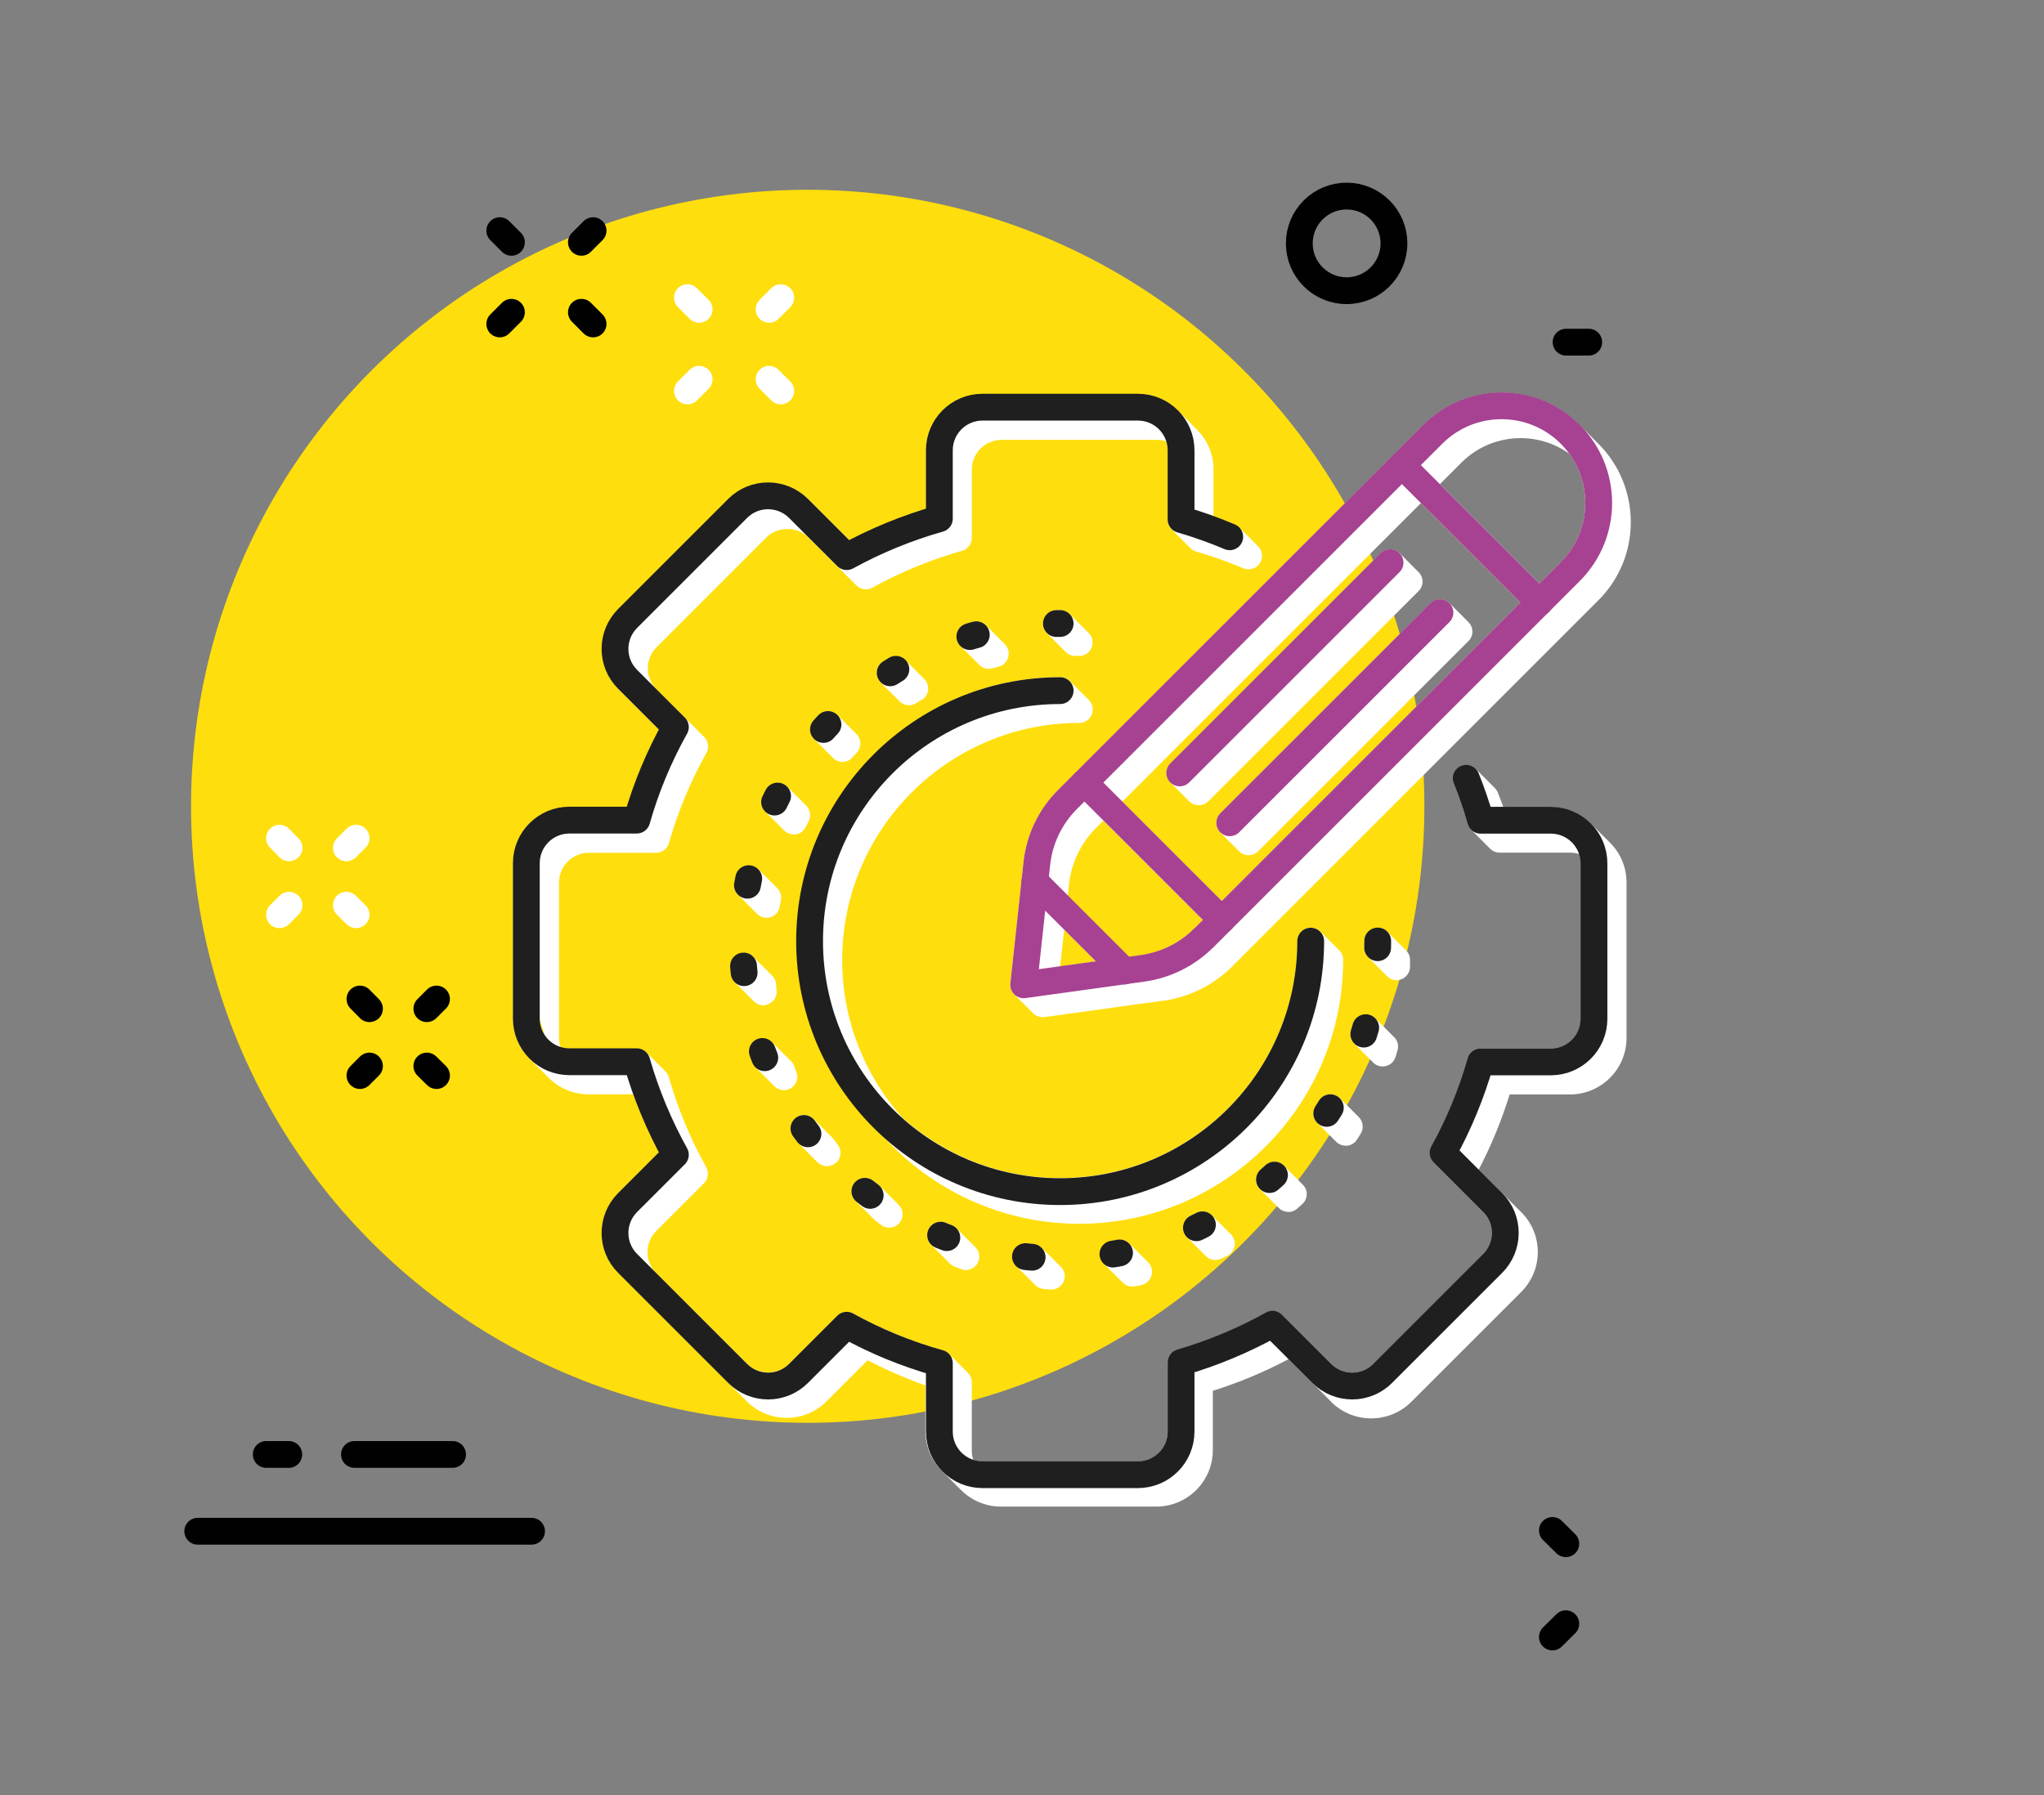 <?xml version="1.0" encoding="UTF-8"?><svg id="Livello_6" xmlns="http://www.w3.org/2000/svg" viewBox="0 0 152.47 133.95"><rect x="0" y="0" width="152.47" height="133.95" fill="#808080" stroke="none"/><circle cx="60.25" cy="60.16" r="46" fill="#ffde0d" stroke-width="0"/><line x1="115.8" y1="122.14" x2="116.8" y2="121.15" fill="none" stroke="#010101" stroke-linecap="round" stroke-linejoin="round" stroke-width="2"/><line x1="116.8" y1="115.18" x2="115.8" y2="114.19" fill="none" stroke="#010101" stroke-linecap="round" stroke-linejoin="round" stroke-width="2"/><line x1="31.84" y1="75.26" x2="32.56" y2="74.54" fill="none" stroke="#010101" stroke-linecap="round" stroke-linejoin="round" stroke-width="2"/><line x1="26.85" y1="80.25" x2="27.56" y2="79.54" fill="none" stroke="#010101" stroke-linecap="round" stroke-linejoin="round" stroke-width="2"/><line x1="27.56" y1="75.26" x2="26.85" y2="74.54" fill="none" stroke="#010101" stroke-linecap="round" stroke-linejoin="round" stroke-width="2"/><line x1="32.56" y1="80.25" x2="31.84" y2="79.54" fill="none" stroke="#010101" stroke-linecap="round" stroke-linejoin="round" stroke-width="2"/><line x1="116.82" y1="25.53" x2="118.51" y2="25.53" fill="none" stroke="#010101" stroke-linecap="round" stroke-linejoin="round" stroke-width="2"/><line x1="14.75" y1="114.25" x2="39.65" y2="114.25" fill="none" stroke="#010101" stroke-linecap="round" stroke-linejoin="round" stroke-width="2"/><line x1="33.76" y1="108.52" x2="26.44" y2="108.52" fill="none" stroke="#010101" stroke-linecap="round" stroke-linejoin="round" stroke-width="2"/><line x1="21.54" y1="108.52" x2="19.86" y2="108.52" fill="none" stroke="#010101" stroke-linecap="round" stroke-linejoin="round" stroke-width="2"/><path d="M103.98,18.16c0,1.95-1.58,3.53-3.53,3.53s-3.53-1.58-3.53-3.53,1.58-3.53,3.53-3.53,3.53,1.58,3.53,3.53Z" fill="none" stroke="#010101" stroke-linecap="round" stroke-linejoin="round" stroke-width="2"/><line x1="43.37" y1="18.08" x2="44.24" y2="17.21" fill="none" stroke="#010101" stroke-linecap="round" stroke-linejoin="round" stroke-width="2"/><line x1="37.28" y1="24.17" x2="38.15" y2="23.3" fill="none" stroke="#010101" stroke-linecap="round" stroke-linejoin="round" stroke-width="2"/><line x1="38.15" y1="18.08" x2="37.28" y2="17.21" fill="none" stroke="#010101" stroke-linecap="round" stroke-linejoin="round" stroke-width="2"/><line x1="44.24" y1="24.17" x2="43.37" y2="23.3" fill="none" stroke="#010101" stroke-linecap="round" stroke-linejoin="round" stroke-width="2"/><line x1="57.37" y1="23.08" x2="58.24" y2="22.21" fill="none" stroke="#fff" stroke-linecap="round" stroke-linejoin="round" stroke-width="2"/><line x1="51.28" y1="29.17" x2="52.15" y2="28.3" fill="none" stroke="#fff" stroke-linecap="round" stroke-linejoin="round" stroke-width="2"/><line x1="52.15" y1="23.08" x2="51.28" y2="22.21" fill="none" stroke="#fff" stroke-linecap="round" stroke-linejoin="round" stroke-width="2"/><line x1="58.24" y1="29.17" x2="57.37" y2="28.3" fill="none" stroke="#fff" stroke-linecap="round" stroke-linejoin="round" stroke-width="2"/><line x1="25.84" y1="63.26" x2="26.56" y2="62.54" fill="none" stroke="#fff" stroke-linecap="round" stroke-linejoin="round" stroke-width="2"/><line x1="20.85" y1="68.25" x2="21.56" y2="67.54" fill="none" stroke="#fff" stroke-linecap="round" stroke-linejoin="round" stroke-width="2"/><line x1="21.56" y1="63.26" x2="20.85" y2="62.54" fill="none" stroke="#fff" stroke-linecap="round" stroke-linejoin="round" stroke-width="2"/><line x1="26.56" y1="68.25" x2="25.84" y2="67.54" fill="none" stroke="#fff" stroke-linecap="round" stroke-linejoin="round" stroke-width="2"/><path d="M68.76,52.22c.47-.29.62-.9.33-1.37-.04-.07-.09-.13-.15-.19l-1.41-1.41c-.32-.32-.83-.39-1.23-.15l-.44.27s-.07.05-.1.07c-.39.32-.48.88-.21,1.31.04.06.09.12.14.17l1.41,1.41c.19.19.45.29.71.29.18,0,.37-.05.54-.16l.41-.26ZM62.84,56.85c.27,0,.55-.11.74-.33l.33-.36c.37-.4.35-1.01-.02-1.39l-1.41-1.41s-.02-.02-.03-.03c-.37-.34-.93-.35-1.31-.04-.04.03-.07.06-.1.1l-.35.38c-.36.4-.34,1,.04,1.37,0,0,1.41,1.41,1.41,1.41.01.01.03.03.04.04.19.17.43.26.67.26ZM40.62,77.23c-.23-.35-.37-.77-.37-1.22l.37,1.22ZM74.51,49.74c.53-.15.84-.7.7-1.23-.05-.17-.14-.32-.25-.44l-1.41-1.41c-.25-.25-.62-.36-.98-.26l-.5.14c-.13.04-.25.1-.35.18-.3.25-.44.66-.33,1.06.05.16.14.31.25.42,0,0,1.41,1.41,1.41,1.41.19.19.44.29.71.29.09,0,.19-.01.29-.04l.47-.13ZM59.2,62.27c.37,0,.73-.21.9-.56.07-.15.14-.29.22-.43.2-.4.12-.87-.18-1.17l-1.41-1.41c-.07-.07-.15-.13-.25-.18-.37-.19-.79-.13-1.09.11-.1.08-.19.19-.25.31-.08.16-.16.31-.24.47-.19.39-.1.85.19,1.15,0,0,1.41,1.41,1.41,1.41.08.08.17.14.27.19.14.07.29.1.44.1ZM80.5,48.94c.55,0,1-.45,1-1,0-.28-.11-.53-.29-.71,0,0-1.41-1.41-1.41-1.41-.18-.18-.43-.29-.71-.29h-.3c-.24,0-.45.09-.62.23-.23.19-.37.47-.37.78,0,.27.11.52.29.7,0,0,1.41,1.41,1.41,1.41.18.18.43.29.71.29h.29ZM57.18,68.48c.48,0,.9-.34.98-.83l.09-.48c.07-.34-.05-.67-.27-.9l-1.41-1.41c-.14-.14-.31-.23-.51-.27-.3-.06-.6.02-.83.21-.17.14-.3.34-.35.58-.03.17-.07.34-.1.51-.06.33.05.66.28.88l1.41,1.41c.14.14.32.24.53.28.06.01.12.02.17.02ZM57.03,74.99c.55-.05.95-.54.9-1.09l-.04-.48c-.02-.24-.13-.46-.29-.62l-1.41-1.41c-.2-.2-.49-.32-.79-.29-.21.02-.4.1-.55.22-.25.2-.39.52-.36.86l.05.52c.02.24.13.45.29.61,0,0,1.41,1.41,1.41,1.41.18.18.43.29.71.29.03,0,.07,0,.1,0ZM58.84,81.27c.51-.2.77-.78.56-1.3l-.17-.45c-.05-.14-.13-.26-.23-.35,0,0-1.41-1.41-1.41-1.41-.27-.27-.68-.37-1.06-.23-.11.04-.2.09-.28.16-.32.26-.46.71-.3,1.12l.19.49c.05.13.13.25.22.34,0,0,1.41,1.41,1.41,1.41.19.19.44.29.71.29.12,0,.25-.02.37-.07ZM89.42,60.08c.26,0,.51-.1.71-.29l15.69-15.69c.39-.39.39-1.02,0-1.41l-1.41-1.41c-.37-.37-.95-.39-1.34-.07-.03.02-.05.04-.08.07l-15.69,15.69c-.39.39-.39,1.02,0,1.41l1.41,1.41c.2.2.45.29.71.29ZM47.21,96.08s-.05-.05-.07-.07c.02.02.05.05.07.07ZM47.21,96.08s0,0,0,0c0,0,0,0,0,0ZM47.25,96.13s-.03-.03-.05-.05c.02.02.03.03.05.05ZM47.28,96.15s0,0,0,0c0,0,0,0,0,0ZM47.51,96.38l.02.02s-.01-.01-.02-.02ZM114.83,43.54l-7.42-7.42,1.6-1.6c1.22-1.22,2.82-1.83,4.42-1.83,1.28,0,2.57.39,3.65,1.18.05.07.1.14.14.21,1.6,2.42,1.34,5.73-.79,7.86l-1.6,1.6ZM62.33,86.79c.42-.34.49-.95.16-1.38l-.29-.39s-.06-.08-.1-.12l-1.41-1.41c-.34-.34-.89-.4-1.3-.1-.01.01-.03.02-.04.03-.41.33-.49.94-.17,1.37.1.14.21.28.31.42.01.02.03.04.04.05.01.02.03.03.04.05,0,0,1.41,1.41,1.41,1.41.19.19.45.29.71.29.21,0,.42-.07.61-.21l.03-.02ZM81.75,71.74l-2.67.37.3-2.74,2.37,2.37ZM93.14,63.81c.26,0,.51-.1.71-.29l15.69-15.69c.39-.39.39-1.02,0-1.41,0,0-1.41-1.41-1.41-1.41-.37-.37-.95-.39-1.34-.07-.03.02-.05.04-.08.07l-15.69,15.69c-.39.39-.39,1.02,0,1.41l1.41,1.41c.2.2.45.29.71.29ZM91.14,67.23l-7.42-7.42,22.27-22.27,7.42,7.42-22.27,22.27ZM88.56,69.76c-.99.81-2.2,1.34-3.47,1.52l-.86.12s-4.58-4.58-4.58-4.58h0l.09-.84c.17-1.58.88-3.06,2-4.19l.56-.56,7.42,7.42-.65.65c-.16.16-.33.32-.51.46ZM66.33,91.6c.3,0,.61-.14.8-.4.3-.4.25-.96-.09-1.3,0,0-1.41-1.41-1.41-1.41-.03-.03-.07-.07-.11-.1l-.38-.29c-.38-.29-.89-.27-1.25.01-.06.05-.11.1-.16.16-.31.4-.27.97.08,1.32,0,0,1.41,1.41,1.41,1.41.03.03.06.06.09.08.14.11.28.21.42.32.18.13.39.2.6.2ZM86.78,74.67c1.93-.27,3.75-1.17,5.12-2.55l1.36-1.36s23.68-23.68,23.68-23.68l2.3-2.3c3.21-3.21,3.21-8.44,0-11.66l-1.41-1.41c-3.02-3.02-7.81-3.2-11.04-.56-.21.17-.42.36-.62.56l-2.3,2.3-23.68,23.68-1.27,1.27c-1.44,1.44-2.36,3.36-2.58,5.39l-.14,1.31s0,0,0,0c0,0,0,0,0,0l-.84,7.72c-.03.3.07.6.29.81,0,0,0,0,.01.01l1.4,1.4s0,0,.01.01c.19.18.44.28.7.28.05,0,.09,0,.14,0l7.48-1.04s.03,0,.04,0h.04s1.31-.19,1.31-.19ZM72.05,94.76c.4,0,.78-.24.93-.64.15-.38.04-.8-.23-1.07l-1.41-1.41c-.1-.1-.21-.17-.35-.23l-.46-.18c-.35-.14-.74-.07-1.01.16-.13.1-.23.24-.29.4-.15.38-.05.81.22,1.08l1.41,1.41c.09.09.2.17.33.22l.49.19c.12.04.24.07.36.07ZM104.18,73.13c.54,0,.99-.44,1-.98v-.52c0-.28-.11-.53-.29-.71l-1.41-1.41c-.18-.18-.43-.29-.71-.29-.24,0-.46.08-.63.23-.22.18-.37.46-.37.77v.49c0,.28.1.54.29.72l1.01,1.01s.4.4.4.4c.18.18.42.29.69.29h.02ZM78.42,96.22c.51,0,.95-.39,1-.91.03-.31-.09-.59-.29-.79l-1.11-1.11-.29-.29h-.01c-.16-.17-.37-.28-.61-.3h-.01s-.48-.05-.48-.05h-.01c-.28-.03-.53.06-.73.22-.2.16-.33.4-.36.67-.03.31.08.61.29.81,0,0,1.41,1.41,1.41,1.41.16.16.36.26.6.29l.52.05s.06,0,.09,0ZM80.5,91.31c10.85,0,19.69-8.83,19.69-19.69,0-.28-.11-.53-.29-.71,0,0-1.41-1.41-1.41-1.41-.18-.18-.43-.29-.71-.29-.24,0-.46.08-.63.23-.22.18-.37.46-.37.77,0,5.52-2.54,10.45-6.51,13.7-3.05,2.49-6.94,3.99-11.18,3.99-4.52,0-8.64-1.7-11.77-4.5-2.8-3.13-4.5-7.26-4.5-11.77,0-9.75,7.93-17.69,17.69-17.69.55,0,1-.45,1-1,0-.28-.11-.53-.29-.71,0,0-1.41-1.41-1.41-1.41-.18-.18-.43-.29-.71-.29-4.72,0-9.05,1.67-12.44,4.44-4.42,3.61-7.24,9.11-7.24,15.25,0,5.43,2.21,10.35,5.77,13.91l1.41,1.41s0,0,0,0c3.56,3.56,8.49,5.77,13.91,5.77ZM103.14,79.57c.43,0,.83-.28.96-.71.05-.17.1-.33.15-.5.1-.36,0-.73-.26-.98l-1.41-1.41c-.12-.12-.26-.21-.43-.25-.32-.09-.66-.01-.91.19-.15.13-.27.3-.33.5l-.14.46c-.11.37,0,.75.25,1l1.41,1.41c.11.11.25.2.41.25.1.03.2.04.29.04ZM85.12,95.88c.54-.1.9-.63.8-1.17-.04-.21-.14-.38-.27-.52l-1.41-1.41c-.22-.22-.55-.34-.89-.27l-.48.09c-.18.03-.34.1-.46.21-.27.22-.42.58-.35.94.04.21.14.4.28.54,0,0,1.41,1.41,1.41,1.41.18.18.44.29.71.29.06,0,.11,0,.17-.01l.51-.09ZM100.38,85.49c.33,0,.65-.16.84-.46l.28-.44c.25-.4.18-.91-.14-1.24h0s-1.41-1.41-1.41-1.41l1.41,1.41-1.41-1.41c-.05-.05-.11-.1-.18-.14-.37-.23-.84-.19-1.16.07-.08.07-.16.15-.22.25l-.26.41c-.26.4-.2.92.13,1.25l1.41,1.41s.1.09.16.13c.17.11.36.16.54.16ZM91.56,93.69c.49-.25.69-.85.44-1.34-.05-.1-.11-.18-.19-.26l-1.41-1.41c-.3-.3-.76-.38-1.16-.19-.14.07-.29.14-.43.21-.07.04-.14.08-.2.13-.35.29-.47.78-.27,1.2.05.11.12.2.2.28l1.41,1.41c.19.19.44.29.71.29.14,0,.29-.03.43-.1.16-.08.31-.15.47-.23ZM96.11,90.43c.22,0,.45-.08.63-.23l.02-.02c.13-.11.26-.23.39-.35.41-.37.44-1,.06-1.41-.01-.01-.02-.02-.03-.03l-1.41-1.41c-.36-.36-.94-.39-1.34-.07-.01.01-.03.02-.04.03-.12.11-.24.22-.36.32-.4.35-.45.94-.14,1.36.01.02.03.04.04.05.01.02.03.03.05.05l1.41,1.41c.19.19.45.29.71.29ZM99.3,104.6c1.64,1.64,4.32,1.64,5.97,0l8.2-8.2c.8-.8,1.24-1.86,1.24-2.98s-.44-2.19-1.24-2.98c0,0-1.41-1.41-1.41-1.41l-1.76-1.76c.94-1.79,1.71-3.67,2.31-5.61h4.5c2.33,0,4.22-1.89,4.22-4.22v-11.59c0-1.16-.47-2.22-1.24-2.98,0,0-1.41-1.41-1.41-1.41-.76-.76-1.82-1.24-2.98-1.24h-3.56c-.13-.36-.27-.73-.41-1.08-.05-.13-.13-.24-.22-.34l-1.41-1.41s-.1-.09-.16-.13c-.26-.17-.6-.22-.92-.09-.1.04-.19.09-.26.15-.33.27-.46.73-.3,1.14.39.99.74,2.01,1.03,3.03.03.1.07.19.13.28.04.06.08.11.13.15l1.41,1.41c.18.18.44.29.71.29h5.25c.24,0,.47.04.69.11.07.22.11.45.11.69v11.59c0,.69-.32,1.31-.82,1.72-.38.31-.87.5-1.4.5h-5.25c-.24,0-.46.08-.63.23-.15.13-.27.3-.33.5-.66,2.3-1.57,4.51-2.71,6.59-.22.39-.15.88.17,1.19l1.41,1.41,2.28,2.28s0,0,0,0c.42.42.65.97.65,1.57s-.23,1.15-.65,1.57l-8.2,8.2c-.05.05-.11.1-.17.15-.87.71-2.16.66-2.97-.15l-2.25-2.25-1.41-1.41c-.32-.32-.8-.38-1.2-.17-2.09,1.17-4.31,2.1-6.62,2.76-.13.04-.25.1-.35.19-.23.19-.37.47-.37.77v5.16c0,.69-.32,1.31-.82,1.72-.38.31-.87.5-1.4.5h-11.59c-.24,0-.48-.04-.69-.11-.07-.22-.11-.45-.11-.69v-5.1c0-.27-.11-.52-.29-.71l-1.41-1.41c-.12-.12-.27-.21-.44-.26-2.34-.66-4.59-1.59-6.69-2.75-.36-.2-.8-.16-1.12.1-.03.02-.05.04-.08.07l-3.59,3.59s-.1.1-.15.14c-.85.7-2.19.65-2.98-.14h0s0,0,0,0c0,0-6.78-6.78-6.79-6.78-.42-.42-.65-.98-.65-1.57s.23-1.15.65-1.57l3.56-3.56c.32-.32.38-.8.17-1.2-1.18-2.12-2.12-4.38-2.79-6.72-.05-.17-.14-.31-.25-.43l-1.41-1.41c-.18-.18-.44-.29-.71-.29h-5.02c-.24,0-.48-.04-.69-.11-.07-.22-.11-.45-.11-.69v-11.59c0-1.22,1-2.22,2.22-2.22h5.02c.45,0,.84-.3.96-.73.67-2.34,1.61-4.6,2.79-6.72.22-.39.15-.88-.17-1.2l-1.41-1.41-2.14-2.14s0,0,0,0c-.86-.87-.86-2.27,0-3.13l8.2-8.2c.84-.84,2.29-.84,3.13,0h0s0,0,0,0l2.17,2.17s0,0,0,0c0,0,0,0,0,0h0s1.41,1.41,1.41,1.41h0c.32.32.8.38,1.19.17,2.1-1.16,4.35-2.09,6.69-2.75.43-.12.73-.51.73-.96v-5.1c0-1.22,1-2.22,2.22-2.22h11.59c.24,0,.48.04.69.11.07.22.11.45.11.69v5.16c0,.27.11.52.29.71l1.41,1.41c.12.12.26.2.43.25,1.2.35,2.38.77,3.52,1.25.5.21,1.1-.02,1.31-.53.16-.39.07-.82-.21-1.1l-1.41-1.41c-.09-.09-.19-.16-.32-.21-.53-.22-1.06-.43-1.6-.63v-3.49c0-1.16-.47-2.22-1.24-2.98l-1.04-1.04s-.37-.37-.37-.37c-.76-.76-1.82-1.24-2.98-1.24h-11.59c-1.01,0-1.94.36-2.67.95-.95.77-1.55,1.95-1.55,3.27v4.35c-1.98.61-3.9,1.4-5.72,2.35,0,0-1.65-1.65-1.65-1.65l-1.41-1.41c-.8-.8-1.86-1.24-2.98-1.24-.98,0-1.91.33-2.66.95-.11.09-.22.19-.32.29l-8.2,8.2c-1.65,1.65-1.65,4.32,0,5.97l1.4,1.4h0s1.62,1.62,1.62,1.62c-.97,1.84-1.78,3.77-2.39,5.76h-4.28c-1.01,0-1.94.36-2.67.95-.95.77-1.55,1.95-1.55,3.27v11.59c0,1.16.47,2.22,1.24,2.98h0s1.41,1.41,1.41,1.41c.76.76,1.82,1.24,2.98,1.24h3.34c.54,1.49,1.18,2.95,1.92,4.34l-3.03,3.03c-.8.8-1.24,1.86-1.24,2.98s.44,2.19,1.24,2.98h0s0,0,0,0c0,0,1.02,1.02,1.02,1.02-.38-.38-.94-.94-1.02-1.02,0,0,0,0,0,0h0c.07.08.63.64,1.02,1.02,0,0,.03.03.07.07,0,0,0,0,0,0,.02.02.03.03.05.05,0,0,0,0,0,0,0,0,0,0,0,0,0,0,0,0,0,0,0,0,0,0,0,0h0s0,0,0,0c0,0,0,0,0,0,0,0,0,0,0,0,0,0,0,0,0,0h0s0,0,0,0h0s0,0,0,0c0,0,0,0,0,0,0,0,0,0,0,0,0,0,0,0,0,0,0,0,0,0,0,0,0,0,0,0,0,0,0,0,0,0,0,0,0,0,0,0,0,0,0,0,0,0,0,0,0,0,0,0,0,0h0s0,0,0,0c0,0,0,0,0,0,0,0,0,0,0,0l.22.22s-.09-.09-.22-.22c.13.13.22.22.22.22,0,0,0,0,0,0,0,0,0,0,0,0,0,0,0,0,0,0h0s0,0,0,0c0,0,0,0,0,0,0,0,0,0,0,0,0,0,0,0,0,0,0,0,0,0,0,0,0,0,0,0,0,0,0,0,0,0,0,0h0s0,0,0,0h0s0,0,0,0c0,0,0,0,0,0h0s.01.02.02.02c0,0,6.78,6.78,6.78,6.78l1.41,1.41c.8.8,1.86,1.24,2.98,1.24s2.19-.44,2.98-1.24l3.06-3.06c1.38.72,2.83,1.35,4.31,1.88v3.41c0,1.16.47,2.22,1.24,2.98l1.41,1.41c.76.76,1.82,1.24,2.98,1.24h11.59c2.33,0,4.22-1.89,4.22-4.22v-4.42c1.95-.61,3.84-1.4,5.65-2.36l1.73,1.73h0s1.4,1.4,1.4,1.4h.01s0,.01,0,.01Z" fill="#fff" stroke-width="0"/><path d="M89.78,70l27.35-27.35c2.83-2.83,2.83-7.42,0-10.25h0c-2.83-2.83-7.42-2.83-10.25,0l-27.25,27.25c-1.29,1.29-2.1,2.98-2.29,4.79l-.98,9.04,8.87-1.23c1.72-.24,3.32-1.03,4.55-2.26Z" fill="none" stroke="#a64291" stroke-linecap="round" stroke-linejoin="round" stroke-width="2"/><line x1="80.9" y1="58.4" x2="91.14" y2="68.64" fill="none" stroke="#a64291" stroke-linecap="round" stroke-linejoin="round" stroke-width="2"/><line x1="77.2" y1="65.77" x2="83.88" y2="72.45" fill="none" stroke="#a64291" stroke-linecap="round" stroke-linejoin="round" stroke-width="2"/><line x1="88" y1="57.67" x2="103.69" y2="41.98" fill="none" stroke="#a64291" stroke-linecap="round" stroke-linejoin="round" stroke-width="2"/><line x1="104.58" y1="34.71" x2="114.83" y2="44.96" fill="none" stroke="#a64291" stroke-linecap="round" stroke-linejoin="round" stroke-width="2"/><line x1="91.73" y1="61.39" x2="107.41" y2="45.71" fill="none" stroke="#a64291" stroke-linecap="round" stroke-linejoin="round" stroke-width="2"/><path d="M91.73,40.05c-1.18-.5-2.39-.93-3.63-1.29v-5.16c0-1.78-1.44-3.22-3.22-3.22h-11.59c-1.78,0-3.22,1.44-3.22,3.22v5.1c-2.43.69-4.74,1.64-6.91,2.83l-3.59-3.59c-1.26-1.26-3.3-1.26-4.55,0l-8.2,8.2c-1.26,1.26-1.26,3.3,0,4.55l3.56,3.56c-1.21,2.17-2.19,4.5-2.88,6.94h-5.02c-1.78,0-3.22,1.44-3.22,3.22v11.59c0,1.78,1.44,3.22,3.22,3.22h5.02c.7,2.44,1.67,4.76,2.88,6.94l-3.56,3.56c-1.26,1.26-1.26,3.3,0,4.55l8.2,8.2c1.26,1.26,3.3,1.26,4.55,0l3.59-3.59c2.16,1.2,4.48,2.15,6.91,2.83v5.1c0,1.78,1.44,3.22,3.22,3.22h11.59c1.78,0,3.22-1.44,3.22-3.22v-5.16c2.4-.7,4.69-1.66,6.82-2.85l3.67,3.67c1.26,1.26,3.3,1.26,4.55,0l8.2-8.2c1.26-1.26,1.26-3.3,0-4.55l-3.7-3.7c1.18-2.13,2.12-4.41,2.8-6.79h5.24c1.78,0,3.22-1.44,3.22-3.22v-11.59c0-1.78-1.44-3.22-3.22-3.22h-5.24c-.3-1.07-.66-2.11-1.07-3.13" fill="none" stroke="#1f1f1f" stroke-linecap="round" stroke-linejoin="round" stroke-width="2"/><path d="M102.77,70.21c0,13.06-10.62,23.69-23.69,23.69s-23.69-10.62-23.69-23.69,10.62-23.69,23.69-23.69" fill="none" stroke="#1f1f1f" stroke-dasharray="0 0 .5 6.05" stroke-linecap="round" stroke-linejoin="round" stroke-width="2"/><path d="M79.08,51.53c-10.32,0-18.69,8.37-18.69,18.69s8.37,18.69,18.69,18.69,18.69-8.37,18.69-18.69" fill="none" stroke="#1f1f1f" stroke-linecap="round" stroke-linejoin="round" stroke-width="2"/></svg>